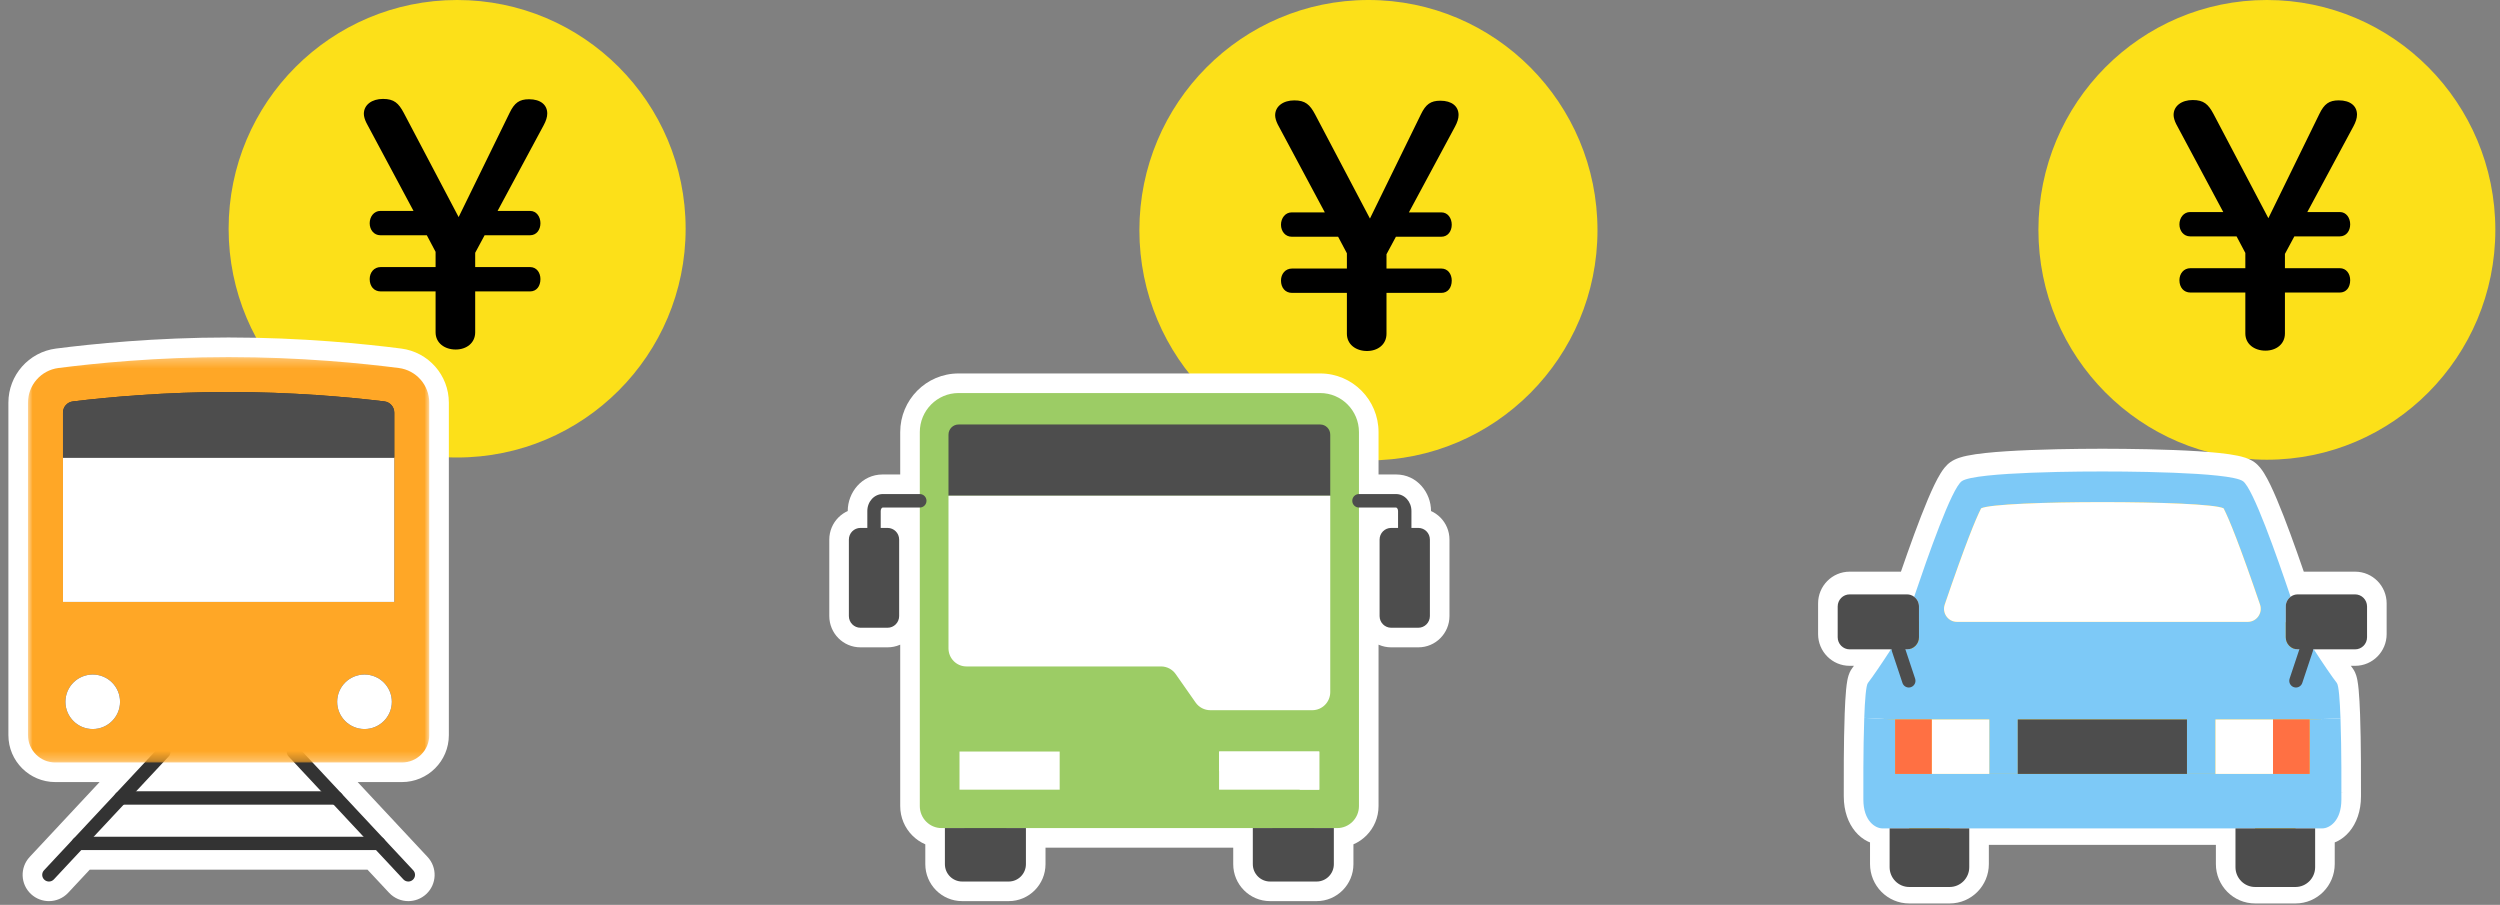 <svg width="268" height="97" viewBox="0 0 268 97" fill="none" xmlns="http://www.w3.org/2000/svg">
<rect x="0" y="0" width="268" height="97" fill="#808080" stroke="none"/>
<g clip-path="url(#clip0_371_503)">
<ellipse cx="243.009" cy="24.641" rx="24.491" ry="24.641" fill="#FCE019"/>
<path d="M250.826 25.34H245.954L244.945 27.219V28.75H250.826C251.522 28.75 251.94 29.341 251.94 30.038C251.94 30.803 251.522 31.36 250.826 31.36H244.945V35.745C244.945 36.893 244.006 37.589 242.857 37.589C241.674 37.589 240.7 36.893 240.7 35.745V31.36H234.818C234.088 31.36 233.635 30.803 233.635 30.038C233.635 29.341 234.088 28.75 234.818 28.75H240.7V27.114L239.76 25.34H234.784C234.088 25.34 233.635 24.748 233.635 24.052C233.635 23.356 234.088 22.73 234.784 22.73H238.333L233.287 13.299C233.113 12.951 233.009 12.603 233.009 12.324C233.009 11.35 233.879 10.723 235.062 10.723C236.245 10.723 236.732 11.176 237.289 12.22L243.17 23.391L248.634 12.22C249.156 11.141 249.678 10.758 250.722 10.758C251.94 10.758 252.671 11.35 252.671 12.29C252.671 12.672 252.532 13.09 252.288 13.542L247.346 22.73H250.826C251.522 22.73 251.94 23.356 251.94 24.052C251.94 24.748 251.522 25.34 250.826 25.34Z" fill="black"/>
</g>
<path fill-rule="evenodd" clip-rule="evenodd" d="M250.513 72.885C250.011 72.241 248.959 70.701 248.083 69.339V69.276H252.465C253.174 69.276 253.748 68.696 253.748 67.98V64.68C253.748 63.964 253.174 63.383 252.465 63.383H246.319C246.032 63.383 245.767 63.477 245.552 63.641C244.059 59.232 241.536 52.025 240.446 51.249C239.727 50.735 236.36 50.475 232.991 50.343C229.185 50.193 225.374 50.208 225.374 50.208C225.374 50.208 221.563 50.193 217.757 50.343C214.388 50.475 211.021 50.735 210.302 51.249C209.212 52.025 206.689 59.232 205.196 63.641C204.981 63.477 204.715 63.383 204.429 63.383H198.285C197.576 63.383 197 63.964 197 64.68V67.98C197 68.696 197.576 69.276 198.285 69.276H202.665V69.339C201.788 70.701 200.737 72.241 200.238 72.885C200.037 73.143 199.917 74.693 199.848 76.621C199.738 79.635 199.748 83.578 199.752 84.977C199.752 85.152 199.753 85.287 199.753 85.376C199.753 87.68 201.04 88.471 201.8 88.471H202.567L202.567 92.626C202.567 93.798 203.509 94.75 204.67 94.75H208.999C210.163 94.75 211.105 93.798 211.105 92.626V88.652L211.105 88.471H225.374H239.643V88.652V92.626C239.643 93.798 240.587 94.75 241.748 94.75H246.078C247.239 94.75 248.183 93.798 248.183 92.626L248.183 88.471H248.948C249.71 88.471 250.998 87.68 250.998 85.376C250.998 85.291 250.998 85.164 250.998 84.999V84.999V84.999V84.999C251.002 83.628 251.011 79.698 250.902 76.674C250.833 74.722 250.716 73.145 250.513 72.885Z" fill="#FFCA28"/>
<path d="M248.083 69.339H245.983V69.957L246.317 70.476L248.083 69.339ZM250.513 72.885L248.856 74.176L248.857 74.177L250.513 72.885ZM248.083 69.276V67.177H245.983V69.276H248.083ZM245.552 63.641L243.563 64.315L244.501 67.083L246.825 65.311L245.552 63.641ZM240.446 51.249L239.226 52.958L239.228 52.959L240.446 51.249ZM232.991 50.343L233.074 48.244L233.074 48.244L232.991 50.343ZM225.374 50.208L225.366 52.307L225.374 52.307L225.382 52.307L225.374 50.208ZM217.757 50.343L217.674 48.244L217.674 48.244L217.757 50.343ZM210.302 51.249L211.52 52.959L211.522 52.958L210.302 51.249ZM205.196 63.641L203.923 65.311L206.247 67.083L207.185 64.315L205.196 63.641ZM202.665 69.276H204.765V67.177H202.665V69.276ZM202.665 69.339L204.431 70.476L204.765 69.957V69.339H202.665ZM200.238 72.885L201.895 74.175L201.897 74.172L200.238 72.885ZM199.848 76.621L201.947 76.698L201.947 76.697L199.848 76.621ZM199.752 84.977L197.652 84.982H197.652L199.752 84.977ZM202.567 88.471L204.667 88.471L204.667 86.371H202.567V88.471ZM202.567 92.626H200.467H202.567ZM211.105 88.652L209.005 88.652V88.652H211.105ZM211.105 88.471V86.371H209.005L209.005 88.471L211.105 88.471ZM239.643 88.471H241.743V86.371H239.643V88.471ZM248.183 92.626H246.083H248.183ZM248.183 88.471V86.371H246.083V88.471H248.183ZM250.998 84.999L253.098 85.004V84.999H250.998ZM250.998 84.999L248.898 84.993V84.999H250.998ZM250.902 76.674L248.803 76.749L248.803 76.75L250.902 76.674ZM246.317 70.476C247.198 71.844 248.292 73.452 248.856 74.176L252.169 71.594C251.729 71.03 250.721 69.558 249.848 68.202L246.317 70.476ZM245.983 69.276V69.339H250.183V69.276H245.983ZM252.465 67.177H248.083V71.376H252.465V67.177ZM251.648 67.98C251.648 67.558 251.992 67.177 252.465 67.177V71.376C254.357 71.376 255.848 69.833 255.848 67.98H251.648ZM251.648 64.68V67.98H255.848V64.68H251.648ZM252.465 65.483C251.992 65.483 251.648 65.101 251.648 64.68H255.848C255.848 62.827 254.357 61.283 252.465 61.283V65.483ZM246.319 65.483H252.465V61.283H246.319V65.483ZM246.825 65.311C246.681 65.421 246.501 65.483 246.319 65.483V61.283C245.564 61.283 244.853 61.533 244.279 61.971L246.825 65.311ZM239.228 52.959C239.003 52.799 238.979 52.686 239.14 52.942C239.258 53.13 239.413 53.415 239.603 53.807C239.981 54.587 240.421 55.639 240.891 56.844C241.826 59.248 242.818 62.114 243.563 64.315L247.541 62.967C246.793 60.759 245.777 57.818 244.805 55.321C244.32 54.077 243.833 52.906 243.384 51.978C243.161 51.516 242.929 51.077 242.694 50.705C242.503 50.401 242.162 49.892 241.665 49.538L239.228 52.959ZM232.909 52.441C234.576 52.507 236.205 52.602 237.487 52.741C238.132 52.81 238.648 52.886 239.02 52.964C239.504 53.066 239.444 53.114 239.226 52.958L241.666 49.54C241.089 49.127 240.339 48.95 239.884 48.854C239.317 48.735 238.646 48.641 237.937 48.565C236.514 48.411 234.775 48.311 233.074 48.244L232.909 52.441ZM225.374 50.208C225.382 52.307 225.382 52.307 225.382 52.307C225.382 52.307 225.382 52.307 225.382 52.307C225.382 52.307 225.382 52.307 225.382 52.307C225.383 52.307 225.383 52.307 225.384 52.307C225.386 52.307 225.388 52.307 225.391 52.307C225.398 52.307 225.409 52.307 225.423 52.307C225.451 52.307 225.492 52.307 225.547 52.307C225.657 52.307 225.818 52.307 226.024 52.308C226.436 52.309 227.025 52.311 227.733 52.319C229.15 52.334 231.033 52.367 232.909 52.441L233.074 48.244C231.143 48.168 229.217 48.134 227.777 48.119C227.056 48.111 226.455 48.109 226.034 48.108C225.823 48.107 225.657 48.107 225.543 48.107C225.486 48.107 225.442 48.107 225.413 48.107C225.398 48.107 225.386 48.108 225.378 48.108C225.374 48.108 225.371 48.108 225.369 48.108C225.368 48.108 225.368 48.108 225.367 48.108C225.367 48.108 225.366 48.108 225.366 48.108C225.366 48.108 225.366 48.108 225.366 48.108C225.366 48.108 225.366 48.108 225.374 50.208ZM217.839 52.441C219.715 52.367 221.597 52.334 223.015 52.319C223.722 52.311 224.312 52.309 224.724 52.308C224.93 52.307 225.091 52.307 225.201 52.307C225.256 52.307 225.297 52.307 225.325 52.307C225.339 52.307 225.349 52.307 225.356 52.307C225.36 52.307 225.362 52.307 225.364 52.307C225.365 52.307 225.365 52.307 225.366 52.307C225.366 52.307 225.366 52.307 225.366 52.307C225.366 52.307 225.366 52.307 225.366 52.307C225.366 52.307 225.366 52.307 225.374 50.208C225.382 48.108 225.382 48.108 225.382 48.108C225.382 48.108 225.382 48.108 225.382 48.108C225.381 48.108 225.381 48.108 225.381 48.108C225.38 48.108 225.379 48.108 225.378 48.108C225.376 48.108 225.373 48.108 225.369 48.108C225.362 48.108 225.35 48.107 225.335 48.107C225.305 48.107 225.262 48.107 225.205 48.107C225.091 48.107 224.925 48.107 224.714 48.108C224.292 48.109 223.691 48.111 222.97 48.119C221.531 48.134 219.605 48.168 217.674 48.244L217.839 52.441ZM211.522 52.958C211.304 53.114 211.244 53.066 211.728 52.964C212.1 52.886 212.616 52.81 213.261 52.741C214.543 52.602 216.171 52.507 217.839 52.441L217.674 48.244C215.973 48.311 214.233 48.411 212.81 48.565C212.102 48.641 211.431 48.735 210.864 48.854C210.409 48.95 209.659 49.127 209.082 49.54L211.522 52.958ZM207.185 64.315C207.93 62.114 208.922 59.248 209.857 56.844C210.326 55.639 210.767 54.587 211.145 53.807C211.334 53.415 211.49 53.13 211.608 52.942C211.769 52.686 211.745 52.799 211.52 52.959L209.083 49.538C208.586 49.892 208.245 50.401 208.053 50.705C207.819 51.077 207.587 51.516 207.364 51.978C206.915 52.906 206.427 54.077 205.943 55.321C204.971 57.818 203.954 60.759 203.207 62.967L207.185 64.315ZM204.429 65.483C204.247 65.483 204.066 65.421 203.923 65.311L206.469 61.971C205.895 61.533 205.184 61.283 204.429 61.283V65.483ZM198.285 65.483H204.429V61.283H198.285V65.483ZM199.1 64.68C199.1 65.106 198.753 65.483 198.285 65.483V61.283C196.399 61.283 194.9 62.822 194.9 64.68H199.1ZM199.1 67.98V64.68H194.9V67.98H199.1ZM198.285 67.177C198.753 67.177 199.1 67.553 199.1 67.98H194.9C194.9 69.838 196.399 71.376 198.285 71.376V67.177ZM202.665 67.177H198.285V71.376H202.665V67.177ZM204.765 69.339V69.276H200.565V69.339H204.765ZM201.897 74.172C202.456 73.451 203.549 71.845 204.431 70.476L200.9 68.202C200.027 69.557 199.018 71.032 198.578 71.598L201.897 74.172ZM201.947 76.697C201.981 75.746 202.026 74.926 202.084 74.328C202.113 74.024 202.142 73.82 202.164 73.701C202.176 73.64 202.179 73.64 202.167 73.679C202.16 73.7 202.142 73.752 202.11 73.823C202.08 73.888 202.014 74.021 201.895 74.175L198.58 71.595C198.322 71.927 198.208 72.268 198.166 72.402C198.108 72.582 198.068 72.761 198.039 72.912C197.981 73.216 197.938 73.568 197.903 73.925C197.834 74.649 197.785 75.568 197.749 76.546L201.947 76.697ZM201.852 84.971C201.848 83.565 201.838 79.664 201.947 76.698L197.75 76.544C197.637 79.606 197.648 83.591 197.652 84.982L201.852 84.971ZM201.853 85.376C201.853 85.284 201.852 85.145 201.852 84.971L197.652 84.982C197.652 85.159 197.653 85.291 197.653 85.376H201.853ZM201.8 86.371C202.093 86.371 202.144 86.488 202.085 86.42C202.056 86.386 201.853 86.13 201.853 85.376H197.653C197.653 88.528 199.591 90.571 201.8 90.571V86.371ZM202.567 86.371H201.8V90.571H202.567V86.371ZM204.667 92.626L204.667 88.471L200.467 88.471L200.467 92.626L204.667 92.626ZM204.67 92.65C204.669 92.65 204.669 92.65 204.672 92.65C204.674 92.651 204.676 92.651 204.677 92.652C204.68 92.653 204.679 92.653 204.676 92.65C204.673 92.647 204.671 92.644 204.669 92.641C204.669 92.64 204.668 92.638 204.668 92.637C204.668 92.635 204.667 92.632 204.667 92.626H200.467C200.467 94.937 202.328 96.85 204.67 96.85V92.65ZM208.999 92.65H204.67V96.85H208.999V92.65ZM209.005 92.626C209.005 92.632 209.004 92.635 209.004 92.637C209.003 92.638 209.003 92.64 209.002 92.641C209.001 92.644 208.999 92.647 208.996 92.65C208.993 92.653 208.992 92.653 208.995 92.652C208.996 92.651 208.997 92.651 208.999 92.65C209.001 92.65 209.001 92.65 208.999 92.65V96.85C211.342 96.85 213.205 94.939 213.205 92.626H209.005ZM209.005 88.652V92.626H213.205V88.652H209.005ZM209.005 88.471L209.005 88.652L213.205 88.652L213.205 88.471L209.005 88.471ZM225.374 86.371H211.105V90.571H225.374V86.371ZM239.643 86.371H225.374V90.571H239.643V86.371ZM241.743 88.652V88.471H237.543V88.652H241.743ZM241.743 92.626V88.652H237.543V92.626H241.743ZM241.748 92.65C241.747 92.65 241.748 92.65 241.75 92.65C241.752 92.651 241.753 92.651 241.755 92.652C241.757 92.653 241.755 92.652 241.752 92.649C241.749 92.646 241.746 92.642 241.745 92.64C241.745 92.638 241.744 92.637 241.744 92.636C241.744 92.635 241.743 92.632 241.743 92.626H237.543C237.543 94.94 239.41 96.85 241.748 96.85V92.65ZM246.078 92.65H241.748V96.85H246.078V92.65ZM246.083 92.626C246.083 92.632 246.082 92.635 246.082 92.636C246.082 92.637 246.081 92.638 246.081 92.64C246.08 92.642 246.078 92.646 246.074 92.649C246.071 92.652 246.07 92.653 246.072 92.652C246.073 92.651 246.075 92.651 246.076 92.65C246.078 92.65 246.079 92.65 246.078 92.65V96.85C248.416 96.85 250.283 94.94 250.283 92.626H246.083ZM246.083 88.471L246.083 92.626L250.283 92.626L250.283 88.471L246.083 88.471ZM248.948 86.371H248.183V90.571H248.948V86.371ZM248.898 85.376C248.898 86.13 248.694 86.386 248.665 86.419C248.607 86.487 248.657 86.371 248.948 86.371V90.571C251.158 90.571 253.098 88.529 253.098 85.376H248.898ZM248.898 84.994C248.898 85.157 248.898 85.288 248.898 85.376H253.098C253.098 85.294 253.098 85.17 253.098 85.004L248.898 84.994ZM248.898 84.999V84.999H253.098V84.999H248.898ZM248.898 84.999V84.999H253.098V84.999H248.898ZM248.898 84.999V84.999H253.098V84.999H248.898ZM248.803 76.75C248.91 79.726 248.902 83.615 248.898 84.993L253.098 85.004C253.102 83.64 253.111 79.669 253.001 76.599L248.803 76.75ZM248.857 74.177C248.736 74.021 248.669 73.886 248.64 73.822C248.607 73.75 248.589 73.698 248.583 73.677C248.571 73.639 248.574 73.64 248.586 73.702C248.609 73.825 248.638 74.034 248.667 74.342C248.724 74.951 248.769 75.785 248.803 76.749L253.001 76.6C252.966 75.611 252.917 74.68 252.848 73.948C252.814 73.586 252.771 73.23 252.713 72.922C252.684 72.77 252.644 72.59 252.587 72.408C252.544 72.274 252.43 71.929 252.168 71.593L248.857 74.177Z" fill="white"/>
<path fill-rule="evenodd" clip-rule="evenodd" d="M250.902 77.009C251.024 80.395 250.997 84.92 250.997 85.71C250.997 88.015 249.71 88.805 248.947 88.805H248.183H239.643H225.374H211.104H202.567H201.8C201.04 88.805 199.752 88.015 199.752 85.71C199.752 84.915 199.724 80.347 199.848 76.956L203.16 77.129V82.962H207.081H213.25H216.306H234.441H237.497H243.667H247.588V77.129L250.902 77.009Z" fill="#7DC9F7"/>
<path fill-rule="evenodd" clip-rule="evenodd" d="M248.083 69.674C248.959 71.035 250.011 72.576 250.513 73.219C250.716 73.48 250.833 75.056 250.902 77.009L247.588 77.129H243.667H237.498V82.962H234.442V77.129H216.306V82.962H213.25V77.129H207.081H203.16L199.848 76.956C199.917 75.027 200.037 73.477 200.238 73.219C200.737 72.576 201.788 71.035 202.665 69.674V69.611H203.502H204.429C205.138 69.611 205.714 69.03 205.714 68.314V65.014C205.714 64.588 205.511 64.212 205.196 63.978V63.975C206.689 59.567 209.212 52.359 210.302 51.583C211.021 51.07 214.388 50.809 217.757 50.677C221.563 50.528 225.374 50.542 225.374 50.542C225.374 50.542 229.185 50.528 232.991 50.677C236.36 50.809 239.727 51.07 240.446 51.583C241.536 52.359 244.059 59.567 245.552 63.975V63.978C245.237 64.212 245.034 64.588 245.034 65.014V68.314C245.034 69.03 245.61 69.611 246.319 69.611H247.246H248.083V69.674ZM240.96 66.663C241.916 66.663 242.585 65.716 242.274 64.805C240.107 58.451 238.967 55.654 238.37 54.49C236.585 53.606 214.165 53.606 212.378 54.49C211.781 55.654 210.643 58.451 208.476 64.805C208.163 65.716 208.835 66.663 209.788 66.663H240.96Z" fill="#7DC9F7"/>
<path fill-rule="evenodd" clip-rule="evenodd" d="M237.498 82.962H243.667V77.129H237.498V82.962Z" fill="white"/>
<path fill-rule="evenodd" clip-rule="evenodd" d="M207.081 82.962H213.25V77.129H207.081V82.962Z" fill="white"/>
<path fill-rule="evenodd" clip-rule="evenodd" d="M242.274 64.805C242.585 65.716 241.916 66.663 240.96 66.663H209.788C208.835 66.663 208.163 65.716 208.476 64.805C210.643 58.451 211.781 55.654 212.378 54.49C214.165 53.606 236.585 53.606 238.37 54.49C238.967 55.654 240.107 58.451 242.274 64.805Z" fill="white"/>
<path fill-rule="evenodd" clip-rule="evenodd" d="M205.714 65.014V68.314C205.714 69.03 205.138 69.611 204.429 69.611H203.502H202.665H198.285C197.576 69.611 197 69.03 197 68.314V65.014C197 64.298 197.576 63.717 198.285 63.717H204.429C204.715 63.717 204.981 63.811 205.196 63.975V63.978C205.511 64.212 205.714 64.588 205.714 65.014Z" fill="#4D4D4D"/>
<path fill-rule="evenodd" clip-rule="evenodd" d="M204.622 73.702C204.323 73.702 204.044 73.511 203.943 73.209L202.822 69.841C202.696 69.463 202.898 69.052 203.274 68.925C203.649 68.798 204.055 69.002 204.181 69.381L205.302 72.748C205.428 73.127 205.226 73.537 204.85 73.664C204.775 73.689 204.698 73.702 204.622 73.702Z" fill="#4D4D4D"/>
<path fill-rule="evenodd" clip-rule="evenodd" d="M246.126 73.702C246.05 73.702 245.973 73.689 245.897 73.664C245.522 73.537 245.32 73.127 245.446 72.748L246.567 69.381C246.693 69.002 247.099 68.799 247.475 68.925C247.85 69.052 248.052 69.463 247.926 69.841L246.805 73.209C246.705 73.511 246.425 73.702 246.126 73.702Z" fill="#4D4D4D"/>
<path fill-rule="evenodd" clip-rule="evenodd" d="M253.748 65.014V68.314C253.748 69.03 253.174 69.611 252.465 69.611H248.083H247.246H246.319C245.61 69.611 245.034 69.03 245.034 68.314V65.014C245.034 64.588 245.237 64.212 245.552 63.978V63.975C245.767 63.811 246.032 63.717 246.319 63.717H252.465C253.174 63.717 253.748 64.298 253.748 65.014Z" fill="#4D4D4D"/>
<path fill-rule="evenodd" clip-rule="evenodd" d="M248.183 88.805V92.961C248.183 94.132 247.239 95.085 246.078 95.085H241.748C240.587 95.085 239.643 94.132 239.643 92.961V88.986V88.805H248.183Z" fill="#4D4D4D"/>
<path fill-rule="evenodd" clip-rule="evenodd" d="M216.306 82.962H234.442V77.129H216.306V82.962Z" fill="#4D4D4D"/>
<path fill-rule="evenodd" clip-rule="evenodd" d="M211.105 88.986V92.961C211.105 94.132 210.163 95.085 209 95.085H204.67C203.509 95.085 202.567 94.132 202.567 92.961V88.805H211.105V88.986Z" fill="#4D4D4D"/>
<path fill-rule="evenodd" clip-rule="evenodd" d="M243.667 82.962H247.588V77.129H243.667V82.962Z" fill="#FF7043"/>
<path fill-rule="evenodd" clip-rule="evenodd" d="M203.16 82.962H207.081V77.129H203.16V82.962Z" fill="#FF7043"/>
<g clip-path="url(#clip1_371_503)">
<ellipse cx="49.004" cy="24.522" rx="24.496" ry="24.522" fill="#FCE019"/>
<path d="M56.822 25.22H51.95L50.94 27.099V28.63H56.822C57.518 28.63 57.935 29.222 57.935 29.918C57.935 30.683 57.518 31.24 56.822 31.24H50.94V35.625C50.94 36.773 50.001 37.469 48.852 37.469C47.669 37.469 46.695 36.773 46.695 35.625V31.24H40.814C40.083 31.24 39.63 30.683 39.63 29.918C39.63 29.222 40.083 28.63 40.814 28.63H46.695V26.995L45.755 25.22H40.779C40.083 25.22 39.63 24.628 39.63 23.932C39.63 23.236 40.083 22.61 40.779 22.61H44.328L39.282 13.179C39.108 12.831 39.004 12.483 39.004 12.205C39.004 11.23 39.874 10.604 41.057 10.604C42.24 10.604 42.728 11.056 43.284 12.1L49.166 23.271L54.629 12.1C55.151 11.021 55.673 10.639 56.717 10.639C57.935 10.639 58.666 11.23 58.666 12.17C58.666 12.553 58.527 12.97 58.283 13.423L53.342 22.61H56.822C57.518 22.61 57.935 23.236 57.935 23.932C57.935 24.628 57.518 25.22 56.822 25.22Z" fill="black"/>
</g>
<path fill-rule="evenodd" clip-rule="evenodd" d="M46.017 78.81V43.163C46.017 41.281 44.616 39.69 42.748 39.449C38.969 38.964 32.264 38.278 24.507 38.278C16.753 38.278 10.048 38.964 6.269 39.449C4.401 39.69 3 41.281 3 43.163V78.81C3 80.427 4.314 81.739 5.933 81.739H15.51L12.423 85.044C12.418 85.05 12.412 85.056 12.406 85.062L7.877 89.913C7.869 89.921 7.86 89.93 7.852 89.939L4.718 93.296C4.447 93.586 4.464 94.039 4.756 94.308C4.894 94.436 5.071 94.5 5.246 94.5C5.44 94.5 5.632 94.423 5.774 94.271L8.707 91.13H40.31L43.243 94.271C43.385 94.423 43.578 94.5 43.771 94.5C43.947 94.5 44.123 94.436 44.261 94.308C44.553 94.039 44.57 93.586 44.299 93.296L41.16 89.935C41.155 89.929 41.149 89.923 41.144 89.917L36.614 85.066C36.606 85.058 36.599 85.049 36.59 85.041L33.507 81.739H43.084C44.703 81.739 46.017 80.427 46.017 78.81ZM31.54 81.739H17.477L14.595 84.824H34.422L31.54 81.739ZM38.972 89.697H10.045L13.257 86.257H35.76L38.972 89.697Z" fill="#333333"/>
<path d="M42.748 39.449L43.016 37.366L43.015 37.366L42.748 39.449ZM6.269 39.449L6.002 37.366L6.001 37.366L6.269 39.449ZM15.51 81.739L17.045 83.172L20.344 79.638H15.51V81.739ZM12.423 85.044L13.934 86.503L13.946 86.491L13.958 86.478L12.423 85.044ZM12.406 85.062L13.941 86.496L13.954 86.483L13.966 86.469L12.406 85.062ZM7.877 89.913L9.375 91.384L9.394 91.365L9.412 91.346L7.877 89.913ZM7.852 89.939L9.387 91.373L9.405 91.353L9.423 91.333L7.852 89.939ZM4.718 93.296L6.252 94.73L6.253 94.729L4.718 93.296ZM4.756 94.308L6.181 92.766L6.18 92.765L4.756 94.308ZM5.774 94.271L4.239 92.838L4.239 92.838L5.774 94.271ZM8.707 91.13V89.03H7.795L7.172 89.697L8.707 91.13ZM40.31 91.13L41.845 89.697L41.222 89.03H40.31V91.13ZM43.243 94.271L44.778 92.838L44.778 92.838L43.243 94.271ZM44.261 94.308L42.837 92.765L42.836 92.766L44.261 94.308ZM44.299 93.296L42.764 94.729L42.765 94.73L44.299 93.296ZM41.16 89.935L39.602 91.342L39.614 91.355L39.626 91.368L41.16 89.935ZM41.144 89.917L39.609 91.35L39.621 91.363L39.633 91.376L41.144 89.917ZM36.614 85.066L35.045 86.462L35.062 86.481L35.079 86.5L36.614 85.066ZM36.59 85.041L35.055 86.474L35.073 86.493L35.091 86.511L36.59 85.041ZM33.507 81.739V79.638H28.673L31.972 83.172L33.507 81.739ZM17.477 81.739V79.638H16.564L15.942 80.305L17.477 81.739ZM31.54 81.739L33.075 80.305L32.453 79.638H31.54V81.739ZM14.595 84.824L13.06 83.391L9.761 86.924H14.595V84.824ZM34.422 84.824V86.924H39.256L35.957 83.391L34.422 84.824ZM10.045 89.697L8.511 88.263L5.211 91.797H10.045V89.697ZM38.972 89.697V91.797H43.806L40.507 88.263L38.972 89.697ZM13.257 86.257V84.157H12.345L11.722 84.824L13.257 86.257ZM35.76 86.257L37.295 84.824L36.672 84.157H35.76V86.257ZM43.917 43.163V78.81H48.117V43.163H43.917ZM42.479 41.531C43.303 41.638 43.917 42.339 43.917 43.163H48.117C48.117 40.222 45.93 37.742 43.016 37.366L42.479 41.531ZM24.507 40.378C32.148 40.378 38.759 41.054 42.48 41.532L43.015 37.366C39.179 36.874 32.38 36.178 24.507 36.178V40.378ZM6.537 41.532C10.258 41.054 16.869 40.378 24.507 40.378V36.178C16.637 36.178 9.838 36.874 6.002 37.366L6.537 41.532ZM5.1 43.163C5.1 42.339 5.714 41.638 6.538 41.531L6.001 37.366C3.087 37.742 0.9 40.222 0.9 43.163H5.1ZM5.1 78.81V43.163H0.9V78.81H5.1ZM5.933 79.638C5.47 79.638 5.1 79.264 5.1 78.81H0.9C0.9 81.591 3.158 83.838 5.933 83.838V79.638ZM15.51 79.638H5.933V83.838H15.51V79.638ZM13.958 86.478L17.045 83.172L13.975 80.305L10.888 83.611L13.958 86.478ZM13.966 86.469C13.955 86.481 13.944 86.492 13.934 86.503L10.913 83.585C10.891 83.608 10.869 83.632 10.847 83.656L13.966 86.469ZM9.412 91.346L13.941 86.496L10.871 83.629L6.342 88.479L9.412 91.346ZM9.423 91.333C9.408 91.351 9.392 91.368 9.375 91.384L6.379 88.441C6.346 88.475 6.313 88.51 6.282 88.546L9.423 91.333ZM6.253 94.729L9.387 91.373L6.318 88.506L3.183 91.863L6.253 94.729ZM6.18 92.765C6.744 93.285 6.777 94.168 6.252 94.73L3.184 91.862C2.117 93.004 2.184 94.793 3.332 95.852L6.18 92.765ZM5.246 92.4C5.577 92.4 5.916 92.521 6.181 92.766L3.331 95.851C3.873 96.352 4.564 96.6 5.246 96.6V92.4ZM4.239 92.838C4.512 92.546 4.884 92.4 5.246 92.4V96.6C5.995 96.6 6.753 96.3 7.31 95.704L4.239 92.838ZM7.172 89.697L4.239 92.838L7.309 95.704L10.242 92.563L7.172 89.697ZM40.31 89.03H8.707V93.23H40.31V89.03ZM44.778 92.838L41.845 89.697L38.775 92.563L41.708 95.704L44.778 92.838ZM43.771 92.4C44.133 92.4 44.505 92.546 44.778 92.838L41.708 95.704C42.264 96.3 43.022 96.6 43.771 96.6V92.4ZM42.836 92.766C43.101 92.521 43.44 92.4 43.771 92.4V96.6C44.453 96.6 45.144 96.352 45.686 95.851L42.836 92.766ZM42.765 94.73C42.24 94.168 42.273 93.285 42.837 92.765L45.685 95.852C46.833 94.793 46.9 93.004 45.833 91.862L42.765 94.73ZM39.626 91.368L42.764 94.729L45.834 91.863L42.695 88.502L39.626 91.368ZM39.633 91.376C39.623 91.365 39.612 91.353 39.602 91.342L42.719 88.528C42.698 88.504 42.676 88.481 42.654 88.458L39.633 91.376ZM35.079 86.5L39.609 91.35L42.679 88.484L38.149 83.633L35.079 86.5ZM35.091 86.511C35.075 86.495 35.06 86.478 35.045 86.462L38.183 83.671C38.153 83.637 38.122 83.603 38.09 83.571L35.091 86.511ZM31.972 83.172L35.055 86.474L38.125 83.607L35.042 80.305L31.972 83.172ZM43.084 79.638H33.507V83.838H43.084V79.638ZM43.917 78.81C43.917 79.264 43.547 79.638 43.084 79.638V83.838C45.859 83.838 48.117 81.591 48.117 78.81H43.917ZM17.477 83.838H31.54V79.638H17.477V83.838ZM16.13 86.257L19.012 83.172L15.942 80.305L13.06 83.391L16.13 86.257ZM34.422 82.724H14.595V86.924H34.422V82.724ZM30.005 83.172L32.887 86.257L35.957 83.391L33.075 80.305L30.005 83.172ZM10.045 91.797H38.972V87.597H10.045V91.797ZM11.722 84.824L8.511 88.263L11.58 91.13L14.792 87.691L11.722 84.824ZM35.76 84.157H13.257V88.357H35.76V84.157ZM40.507 88.263L37.295 84.824L34.225 87.691L37.437 91.13L40.507 88.263Z" fill="white"/>
<path fill-rule="evenodd" clip-rule="evenodd" d="M5.246 94.5C5.071 94.5 4.894 94.436 4.756 94.308C4.464 94.039 4.447 93.586 4.718 93.296L17.028 80.113C17.299 79.823 17.755 79.806 18.047 80.075C18.338 80.344 18.355 80.798 18.084 81.088L5.774 94.271C5.632 94.423 5.439 94.5 5.246 94.5Z" fill="#333333"/>
<path fill-rule="evenodd" clip-rule="evenodd" d="M43.771 94.5C43.577 94.5 43.385 94.423 43.243 94.271L30.933 81.088C30.662 80.798 30.678 80.344 30.97 80.075C31.262 79.806 31.718 79.823 31.988 80.113L44.299 93.296C44.57 93.586 44.553 94.039 44.261 94.308C44.122 94.436 43.946 94.5 43.771 94.5Z" fill="#333333"/>
<path fill-rule="evenodd" clip-rule="evenodd" d="M36.074 86.257H12.943C12.545 86.257 12.222 85.937 12.222 85.541C12.222 85.145 12.545 84.824 12.943 84.824H36.074C36.472 84.824 36.795 85.145 36.795 85.541C36.795 85.937 36.472 86.257 36.074 86.257Z" fill="#333333"/>
<path fill-rule="evenodd" clip-rule="evenodd" d="M40.624 91.13H8.393C7.995 91.13 7.672 90.809 7.672 90.413C7.672 90.017 7.995 89.697 8.393 89.697H40.624C41.022 89.697 41.345 90.017 41.345 90.413C41.345 90.809 41.022 91.13 40.624 91.13Z" fill="#333333"/>
<mask id="mask0_371_503" style="mask-type:luminance" maskUnits="userSpaceOnUse" x="3" y="38" width="44" height="44">
<path fill-rule="evenodd" clip-rule="evenodd" d="M3 38.279H46.017V81.739H3V38.279Z" fill="white"/>
</mask>
<g mask="url(#mask0_371_503)">
<path fill-rule="evenodd" clip-rule="evenodd" d="M12.868 75.232C12.868 73.618 11.559 72.311 9.942 72.311C8.326 72.311 7.014 73.618 7.014 75.232C7.014 76.845 8.326 78.153 9.942 78.153C11.559 78.153 12.868 76.845 12.868 75.232ZM42.003 75.232C42.003 73.618 40.691 72.311 39.075 72.311C37.458 72.311 36.146 73.618 36.146 75.232C36.146 76.845 37.458 78.153 39.075 78.153C40.691 78.153 42.003 76.845 42.003 75.232ZM46.017 43.163V78.81C46.017 80.427 44.703 81.739 43.084 81.739H32.524H16.493H5.933C4.314 81.739 3 80.427 3 78.81V43.163C3 41.281 4.401 39.69 6.269 39.449C10.048 38.964 16.753 38.278 24.507 38.278C32.264 38.278 38.969 38.964 42.748 39.449C44.616 39.69 46.017 41.281 46.017 43.163ZM6.752 49.057V64.527H42.265L42.267 49.057V44.228C42.267 43.617 41.811 43.103 41.203 43.029C37.148 42.542 31.241 42.021 24.507 42.021C17.776 42.021 11.869 42.542 7.816 43.031C7.209 43.103 6.752 43.619 6.752 44.228V49.057Z" fill="#FFA726"/>
</g>
<path fill-rule="evenodd" clip-rule="evenodd" d="M42.267 49.057L42.265 64.527H6.752V49.057H42.267Z" fill="white"/>
<path fill-rule="evenodd" clip-rule="evenodd" d="M9.942 72.311C11.559 72.311 12.868 73.618 12.868 75.232C12.868 76.844 11.559 78.153 9.942 78.153C8.326 78.153 7.014 76.844 7.014 75.232C7.014 73.618 8.326 72.311 9.942 72.311Z" fill="white"/>
<path fill-rule="evenodd" clip-rule="evenodd" d="M39.074 72.311C40.691 72.311 42.003 73.618 42.003 75.232C42.003 76.844 40.691 78.153 39.074 78.153C37.458 78.153 36.146 76.844 36.146 75.232C36.146 73.618 37.458 72.311 39.074 72.311Z" fill="white"/>
<path fill-rule="evenodd" clip-rule="evenodd" d="M42.267 44.228V49.057H6.752V44.228C6.752 43.619 7.209 43.103 7.817 43.031C11.869 42.542 17.776 42.021 24.507 42.021C31.241 42.021 37.148 42.542 41.203 43.029C41.811 43.103 42.267 43.617 42.267 44.228Z" fill="#4D4D4D"/>
<g clip-path="url(#clip2_371_503)">
<ellipse cx="146.696" cy="24.678" rx="24.554" ry="24.678" fill="#FCE019"/>
<path d="M154.514 25.378H149.642L148.632 27.257V28.788H154.514C155.21 28.788 155.627 29.38 155.627 30.076C155.627 30.841 155.21 31.398 154.514 31.398H148.632V35.783C148.632 36.931 147.693 37.627 146.544 37.627C145.361 37.627 144.387 36.931 144.387 35.783V31.398H138.506C137.775 31.398 137.322 30.841 137.322 30.076C137.322 29.38 137.775 28.788 138.506 28.788H144.387V27.152L143.447 25.378H138.471C137.775 25.378 137.322 24.786 137.322 24.09C137.322 23.394 137.775 22.767 138.471 22.767H142.02L136.974 13.337C136.8 12.989 136.696 12.641 136.696 12.362C136.696 11.388 137.566 10.761 138.749 10.761C139.932 10.761 140.42 11.214 140.976 12.258L146.858 23.429L152.321 12.258C152.843 11.179 153.365 10.796 154.409 10.796C155.627 10.796 156.358 11.388 156.358 12.328C156.358 12.71 156.219 13.128 155.975 13.58L151.034 22.767H154.514C155.21 22.767 155.627 23.394 155.627 24.09C155.627 24.786 155.21 25.378 154.514 25.378Z" fill="black"/>
</g>
<path fill-rule="evenodd" clip-rule="evenodd" d="M141.425 84.653L141.425 84.653V80.564H130.685L141.425 80.564V84.653ZM98.603 46.322C98.603 44.01 100.463 42.134 102.759 42.134H141.523C143.818 42.134 145.68 44.01 145.68 46.322V52.963H149.657C150.566 52.963 151.306 53.778 151.306 54.779V56.593V56.593H152.043C152.729 56.593 153.284 57.151 153.284 57.843V66.042C153.284 66.734 152.729 67.295 152.043 67.295H149.135C148.449 67.295 147.892 66.734 147.892 66.042V57.843C147.892 57.151 148.449 56.593 149.135 56.593H149.872V56.593V54.779C149.872 54.556 149.742 54.408 149.657 54.408H145.68V74.192V86.413C145.68 87.716 144.633 88.771 143.34 88.771H142.988L142.988 92.638C142.988 93.667 142.161 94.5 141.14 94.5H136.153C135.129 94.5 134.302 93.667 134.302 92.638V88.935L134.302 88.771H109.979L109.979 88.935V92.638C109.979 93.667 109.152 94.5 108.131 94.5H103.144C102.12 94.5 101.293 93.667 101.293 92.638V88.831L101.293 88.771H100.941C99.65 88.771 98.603 87.716 98.603 86.413V69.503V54.408H98.603H94.627C94.541 54.408 94.412 54.556 94.412 54.779V56.593V56.593H95.146C95.832 56.593 96.389 57.151 96.389 57.843V66.042C96.389 66.734 95.832 67.295 95.146 67.295H92.241C91.555 67.295 91 66.734 91 66.042V57.843C91 57.151 91.555 56.593 92.241 56.593H92.977V56.593V54.779C92.977 53.778 93.718 52.963 94.627 52.963H98.603H98.603V46.322Z" fill="#9CCC65"/>
<path d="M141.425 84.653L141.556 86.749L143.525 86.626V84.653H141.425ZM141.425 84.653H139.325V86.888L141.556 86.749L141.425 84.653ZM141.425 80.564H143.525V78.464H141.425V80.564ZM141.425 80.564H143.525V78.464H141.425L141.425 80.564ZM145.68 52.963H143.58V55.063H145.68V52.963ZM151.306 56.593H149.206V58.693H151.306V56.593ZM149.872 56.593V58.693H151.972V56.593H149.872ZM145.68 54.408V52.308H143.58V54.408H145.68ZM142.988 88.771V86.671H140.888L140.888 88.771L142.988 88.771ZM142.988 92.638H145.088V92.638L142.988 92.638ZM134.302 88.935H136.402V88.935L134.302 88.935ZM134.302 88.771L136.402 88.771L136.402 86.671H134.302V88.771ZM109.979 88.771V86.671H107.879L107.879 88.771L109.979 88.771ZM109.979 88.935H112.079V88.935L109.979 88.935ZM101.293 88.831H103.393L103.393 88.831L101.293 88.831ZM101.293 88.771L103.393 88.771L103.393 86.671H101.293V88.771ZM98.603 54.408H100.703V52.308H98.603V54.408ZM94.412 56.593H92.312V58.693H94.412V56.593ZM92.977 56.593V58.693H95.077V56.593H92.977ZM98.603 52.963V55.063H100.703V52.963H98.603ZM141.294 82.557L141.294 82.557L141.556 86.749L141.556 86.749L141.294 82.557ZM139.325 80.564V84.653H143.525V80.564H139.325ZM130.685 82.664H141.425V78.464H130.685V82.664ZM141.425 78.464L130.685 78.464L130.685 82.664L141.425 82.664L141.425 78.464ZM143.525 84.653V80.564H139.325V84.653H143.525ZM102.759 40.034C99.288 40.034 96.503 42.866 96.503 46.322H100.703C100.703 45.154 101.639 44.234 102.759 44.234V40.034ZM141.523 40.034H102.759V44.234H141.523V40.034ZM147.78 46.322C147.78 42.864 144.992 40.034 141.523 40.034V44.234C142.644 44.234 143.58 45.155 143.58 46.322H147.78ZM147.78 52.963V46.322H143.58V52.963H147.78ZM149.657 50.863H145.68V55.063H149.657V50.863ZM153.406 54.779C153.406 52.812 151.911 50.863 149.657 50.863V55.063C149.461 55.063 149.326 54.971 149.268 54.908C149.213 54.847 149.206 54.797 149.206 54.779H153.406ZM153.406 56.593V54.779H149.206V56.593H153.406ZM153.406 56.593V56.593H149.206V56.593H153.406ZM152.043 54.493H151.306V58.693H152.043V54.493ZM155.384 57.843C155.384 56.006 153.903 54.493 152.043 54.493V58.693C151.555 58.693 151.184 58.297 151.184 57.843H155.384ZM155.384 66.042V57.843H151.184V66.042H155.384ZM152.043 69.395C153.908 69.395 155.384 67.874 155.384 66.042H151.184C151.184 65.593 151.55 65.195 152.043 65.195V69.395ZM149.135 69.395H152.043V65.195H149.135V69.395ZM145.792 66.042C145.792 67.879 147.275 69.395 149.135 69.395V65.195C149.623 65.195 149.992 65.588 149.992 66.042H145.792ZM145.792 57.843V66.042H149.992V57.843H145.792ZM149.135 54.493C147.28 54.493 145.792 56.001 145.792 57.843H149.992C149.992 58.302 149.618 58.693 149.135 58.693V54.493ZM149.872 54.493H149.135V58.693H149.872V54.493ZM147.772 56.593V56.593H151.972V56.593H147.772ZM147.772 54.779V56.593H151.972V54.779H147.772ZM149.657 56.508C149.095 56.508 148.696 56.281 148.502 56.141C148.285 55.985 148.14 55.812 148.047 55.671C147.855 55.383 147.772 55.07 147.772 54.779H151.972C151.972 54.265 151.823 53.767 151.546 53.349C151.409 53.143 151.216 52.919 150.951 52.729C150.708 52.555 150.262 52.308 149.657 52.308V56.508ZM145.68 56.508H149.657V52.308H145.68V56.508ZM147.78 74.192V54.408H143.58V74.192H147.78ZM147.78 86.413V74.192H143.58V86.413H147.78ZM143.34 90.871C145.807 90.871 147.78 88.862 147.78 86.413H143.58C143.58 86.571 143.459 86.671 143.34 86.671V90.871ZM142.988 90.871H143.34V86.671H142.988V90.871ZM145.088 92.638L145.088 88.771L140.888 88.771L140.888 92.638L145.088 92.638ZM141.14 96.6C143.335 96.6 145.088 94.812 145.088 92.638H140.888C140.888 92.521 140.987 92.4 141.14 92.4V96.6ZM136.153 96.6H141.14V92.4H136.153V96.6ZM132.202 92.638C132.202 94.814 133.957 96.6 136.153 96.6V92.4C136.302 92.4 136.402 92.519 136.402 92.638H132.202ZM132.202 88.935V92.638H136.402V88.935H132.202ZM132.202 88.771L132.202 88.935L136.402 88.935L136.402 88.771L132.202 88.771ZM109.979 90.871H134.302V86.671H109.979V90.871ZM112.079 88.935L112.079 88.771L107.879 88.771L107.879 88.935L112.079 88.935ZM112.079 92.638V88.935H107.879V92.638H112.079ZM108.131 96.6C110.326 96.6 112.079 94.812 112.079 92.638H107.879C107.879 92.521 107.978 92.4 108.131 92.4V96.6ZM103.144 96.6H108.131V92.4H103.144V96.6ZM99.193 92.638C99.193 94.814 100.948 96.6 103.144 96.6V92.4C103.292 92.4 103.393 92.519 103.393 92.638H99.193ZM99.193 88.831V92.638H103.393V88.831H99.193ZM99.193 88.771L99.193 88.831L103.393 88.831L103.393 88.771L99.193 88.771ZM100.941 90.871H101.293V86.671H100.941V90.871ZM96.503 86.413C96.503 88.86 98.475 90.871 100.941 90.871V86.671C100.826 86.671 100.703 86.572 100.703 86.413H96.503ZM96.503 69.503V86.413H100.703V69.503H96.503ZM96.503 54.408V69.503H100.703V54.408H96.503ZM98.603 56.508H98.603V52.308H98.603V56.508ZM94.627 56.508H98.603V52.308H94.627V56.508ZM96.512 54.779C96.512 55.071 96.428 55.385 96.236 55.673C96.143 55.813 95.998 55.986 95.781 56.141C95.587 56.281 95.189 56.508 94.627 56.508V52.308C94.022 52.308 93.576 52.554 93.333 52.728C93.068 52.919 92.875 53.142 92.738 53.348C92.461 53.765 92.312 54.264 92.312 54.779H96.512ZM96.512 56.593V54.779H92.312V56.593H96.512ZM96.512 56.593V56.593H92.312V56.593H96.512ZM95.146 54.493H94.412V58.693H95.146V54.493ZM98.489 57.843C98.489 56.001 97.001 54.493 95.146 54.493V58.693C94.663 58.693 94.289 58.302 94.289 57.843H98.489ZM98.489 66.042V57.843H94.289V66.042H98.489ZM95.146 69.395C97.006 69.395 98.489 67.879 98.489 66.042H94.289C94.289 65.588 94.658 65.195 95.146 65.195V69.395ZM92.241 69.395H95.146V65.195H92.241V69.395ZM88.9 66.042C88.9 67.874 90.375 69.395 92.241 69.395V65.195C92.734 65.195 93.1 65.593 93.1 66.042H88.9ZM88.9 57.843V66.042H93.1V57.843H88.9ZM92.241 54.493C90.381 54.493 88.9 56.006 88.9 57.843H93.1C93.1 58.297 92.729 58.693 92.241 58.693V54.493ZM92.977 54.493H92.241V58.693H92.977V54.493ZM90.877 56.593V56.593H95.077V56.593H90.877ZM90.877 54.779V56.593H95.077V54.779H90.877ZM94.627 50.863C92.373 50.863 90.877 52.812 90.877 54.779H95.077C95.077 54.797 95.07 54.847 95.015 54.908C94.957 54.972 94.823 55.063 94.627 55.063V50.863ZM98.603 50.863H94.627V55.063H98.603V50.863ZM98.603 50.863H98.603V55.063H98.603V50.863ZM96.503 46.322V52.963H100.703V46.322H96.503Z" fill="white"/>
<path fill-rule="evenodd" clip-rule="evenodd" d="M102.859 84.653H113.597V80.564H102.859V84.653ZM130.685 84.653H141.425V80.564H130.685V84.653ZM102.758 45.505C102.163 45.505 101.678 45.994 101.678 46.594V53.142V69.503C101.678 70.575 102.541 71.442 103.602 71.442H124.463C125.09 71.442 125.678 71.75 126.036 72.265L128.167 75.309C128.528 75.825 129.114 76.133 129.742 76.133H140.679C141.74 76.133 142.603 75.263 142.603 74.192V53.142V46.594C142.603 45.994 142.12 45.505 141.523 45.505H102.758ZM98.603 46.322C98.603 44.01 100.463 42.134 102.758 42.134H141.523C143.818 42.134 145.68 44.01 145.68 46.322V53.686V74.192V86.413C145.68 87.716 144.633 88.771 143.34 88.771H142.988H134.302H109.979H101.293H100.941C99.65 88.771 98.603 87.716 98.603 86.413V69.503V53.686V46.322Z" fill="#9CCC65"/>
<path fill-rule="evenodd" clip-rule="evenodd" d="M142.603 46.594V53.142H101.678V46.594C101.678 45.994 102.163 45.505 102.758 45.505H141.522C142.12 45.505 142.603 45.994 142.603 46.594Z" fill="#4D4D4D"/>
<path fill-rule="evenodd" clip-rule="evenodd" d="M109.979 88.935V92.638C109.979 93.667 109.152 94.5 108.131 94.5H103.144C102.12 94.5 101.293 93.667 101.293 92.638V88.831V88.771H109.979V88.935Z" fill="#4D4D4D"/>
<path fill-rule="evenodd" clip-rule="evenodd" d="M142.988 88.771V92.638C142.988 93.667 142.161 94.5 141.14 94.5H136.153C135.13 94.5 134.302 93.667 134.302 92.638V88.935V88.771H142.988Z" fill="#4D4D4D"/>
<path fill-rule="evenodd" clip-rule="evenodd" d="M152.043 56.593C152.729 56.593 153.284 57.151 153.284 57.843V66.042C153.284 66.734 152.729 67.295 152.043 67.295H149.135C148.449 67.295 147.892 66.734 147.892 66.042V57.843C147.892 57.151 148.449 56.593 149.135 56.593H150.589H152.043Z" fill="#4D4D4D"/>
<path fill-rule="evenodd" clip-rule="evenodd" d="M95.146 56.593C95.832 56.593 96.389 57.151 96.389 57.843V66.042C96.389 66.734 95.832 67.295 95.146 67.295H92.241C91.555 67.295 91 66.734 91 66.042V57.843C91 57.151 91.555 56.593 92.241 56.593H93.695H95.146Z" fill="#4D4D4D"/>
<path fill-rule="evenodd" clip-rule="evenodd" d="M93.694 57.315C93.298 57.315 92.977 56.992 92.977 56.593V54.779C92.977 53.778 93.717 52.963 94.627 52.963H98.603C98.999 52.963 99.32 53.287 99.32 53.686C99.32 54.085 98.999 54.408 98.603 54.408H94.627C94.541 54.408 94.412 54.556 94.412 54.779V56.593C94.412 56.992 94.091 57.315 93.694 57.315Z" fill="#4D4D4D"/>
<path fill-rule="evenodd" clip-rule="evenodd" d="M150.589 57.315C150.193 57.315 149.871 56.992 149.871 56.593V54.779C149.871 54.556 149.742 54.408 149.657 54.408H145.68C145.284 54.408 144.963 54.085 144.963 53.686C144.963 53.287 145.284 52.963 145.68 52.963H149.657C150.566 52.963 151.306 53.778 151.306 54.779V56.593C151.306 56.992 150.985 57.315 150.589 57.315Z" fill="#4D4D4D"/>
<path fill-rule="evenodd" clip-rule="evenodd" d="M102.859 84.653H113.597V80.564H102.859V84.653Z" fill="white"/>
<path fill-rule="evenodd" clip-rule="evenodd" d="M130.685 84.653H141.425V80.564H130.685V84.653Z" fill="white"/>
<path fill-rule="evenodd" clip-rule="evenodd" d="M142.603 53.142V74.192C142.603 75.263 141.74 76.133 140.678 76.133H129.742C129.114 76.133 128.528 75.824 128.167 75.309L126.036 72.265C125.678 71.75 125.09 71.442 124.463 71.442H103.602C102.541 71.442 101.678 70.575 101.678 69.503V53.142H142.603Z" fill="white"/>
<defs>
<clipPath id="clip0_371_503">
<rect width="48.982" height="49.282" fill="white" transform="translate(218.518)"/>
</clipPath>
<clipPath id="clip1_371_503">
<rect width="48.992" height="49.044" fill="white" transform="translate(24.508)"/>
</clipPath>
<clipPath id="clip2_371_503">
<rect width="49.108" height="49.357" fill="white" transform="translate(122.142)"/>
</clipPath>
</defs>
</svg>
